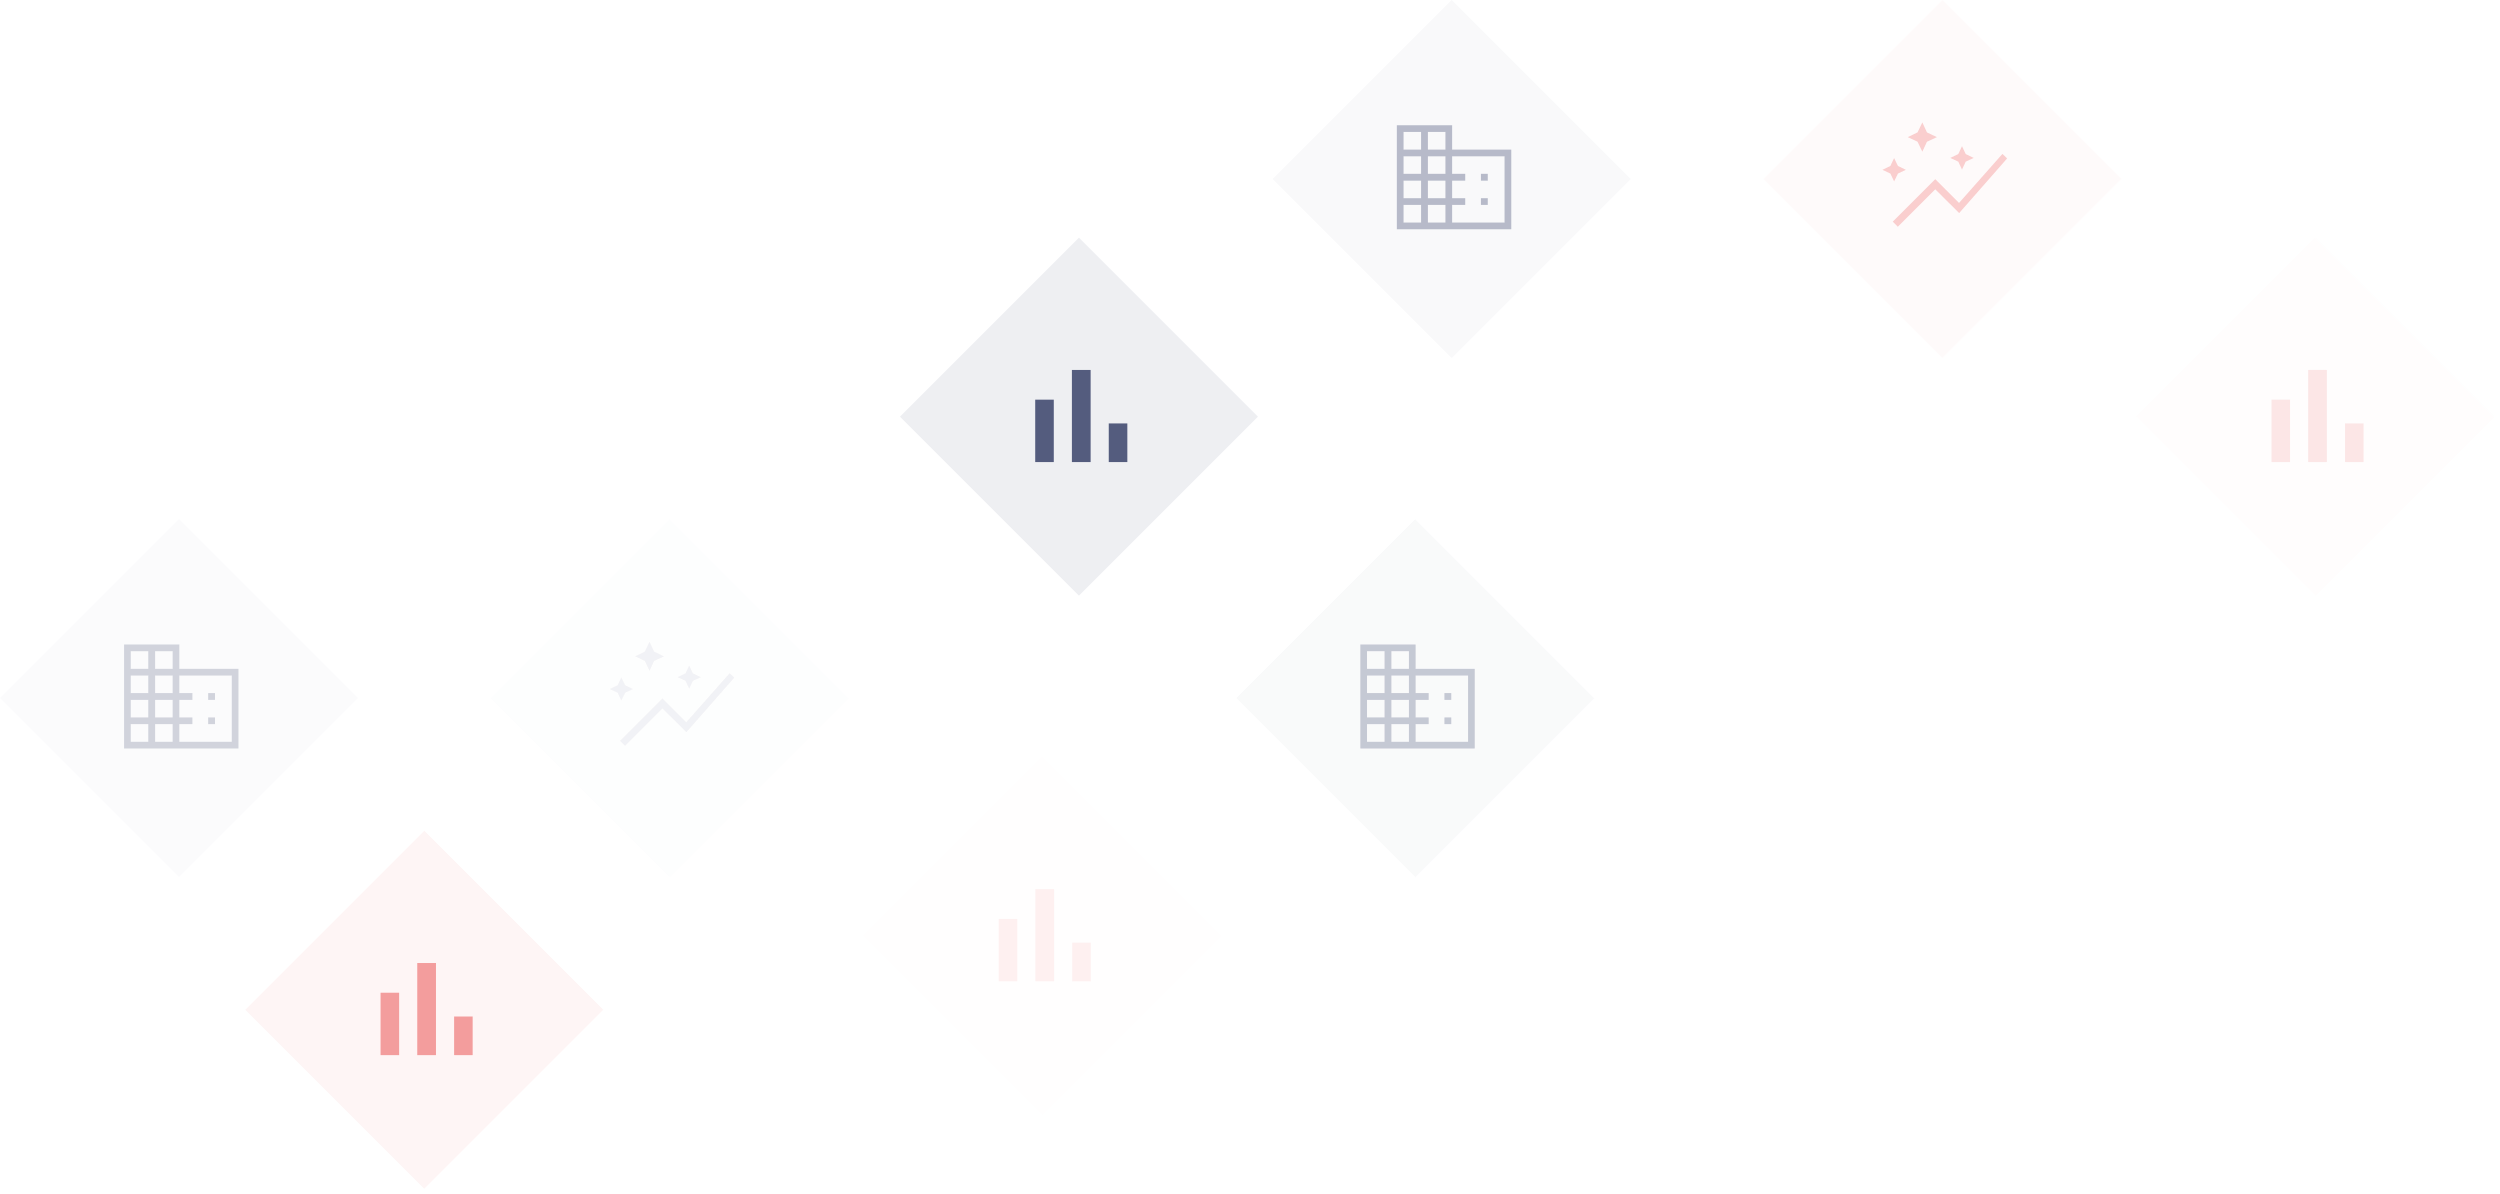 <svg width="270" height="129" viewBox="0 0 270 129" fill="none" xmlns="http://www.w3.org/2000/svg">
<g opacity="0.82">
<rect x="97.201" y="45.002" width="27.334" height="27.334" transform="rotate(-45 97.201 45.002)" fill="#2E3862" fill-opacity="0.1"/>
<mask id="mask0_1_40103" style="mask-type:alpha" maskUnits="userSpaceOnUse" x="109" y="37" width="16" height="16">
<rect x="109.075" y="37.227" width="15.404" height="15.404" fill="#D9D9D9"/>
</mask>
<g mask="url(#mask0_1_40103)">
<path d="M111.803 49.904V43.164H113.809V49.904H111.803ZM115.766 49.904V39.955H117.788V49.904H115.766ZM119.746 49.904V45.731H121.752V49.904H119.746Z" fill="#2E3862"/>
</g>
<g opacity="0.42">
<rect x="137.462" y="19.328" width="27.334" height="27.334" transform="rotate(-45 137.462 19.328)" fill="#2E3862" fill-opacity="0.1"/>
<mask id="mask1_1_40103" style="mask-type:alpha" maskUnits="userSpaceOnUse" x="149" y="11" width="16" height="16">
<rect x="149.336" y="11.553" width="15.404" height="15.404" fill="#D9D9D9"/>
</mask>
<g mask="url(#mask1_1_40103)">
<path d="M150.86 24.759V13.527H156.829V16.159H163.216V24.759H150.86ZM151.582 24.037H153.476V22.128H151.582V24.037ZM151.582 21.406H153.476V19.512H151.582V21.406ZM151.582 18.774H153.476V16.881H151.582V18.774ZM151.582 16.159H153.476V14.249H151.582V16.159ZM154.214 24.037H156.107V22.128H154.214V24.037ZM154.214 21.406H156.107V19.512H154.214V21.406ZM154.214 18.774H156.107V16.881H154.214V18.774ZM154.214 16.159H156.107V14.249H154.214V16.159ZM156.829 24.037H162.494V16.881H156.829V18.774H158.242V19.512H156.829V21.406H158.242V22.128H156.829V24.037ZM159.942 19.512V18.774H160.681V19.512H159.942ZM159.942 22.128V21.406H160.681V22.128H159.942Z" fill="#2E3862"/>
</g>
</g>
<g opacity="0.16">
<rect x="230.719" y="45.002" width="27.334" height="27.334" transform="rotate(-45 230.719 45.002)" fill="#E84242" fill-opacity="0.1"/>
<mask id="mask2_1_40103" style="mask-type:alpha" maskUnits="userSpaceOnUse" x="242" y="37" width="16" height="16">
<rect x="242.593" y="37.227" width="15.404" height="15.404" fill="#D9D9D9"/>
</mask>
<g mask="url(#mask2_1_40103)">
<path d="M245.321 49.904V43.164H247.327V49.904H245.321ZM249.284 49.904V39.955H251.306V49.904H249.284ZM253.264 49.904V45.731H255.27V49.904H253.264Z" fill="#E84242"/>
</g>
</g>
<g opacity="0.32">
<rect x="190.458" y="19.328" width="27.334" height="27.334" transform="rotate(-45 190.458 19.328)" fill="#E84242" fill-opacity="0.1"/>
<mask id="mask3_1_40103" style="mask-type:alpha" maskUnits="userSpaceOnUse" x="202" y="11" width="16" height="16">
<rect x="202.332" y="11.553" width="15.404" height="15.404" fill="#D9D9D9"/>
</mask>
<g mask="url(#mask3_1_40103)">
<path d="M207.612 16.383L207.098 15.308L206.039 14.811L207.098 14.297L207.612 13.222L208.109 14.297L209.184 14.811L208.109 15.308L207.612 16.383ZM211.896 18.309L211.495 17.458L210.628 17.057L211.495 16.64L211.896 15.79L212.297 16.64L213.164 17.057L212.297 17.458L211.896 18.309ZM204.563 19.593L204.162 18.742L203.295 18.341L204.162 17.924L204.563 17.073L204.98 17.924L205.83 18.341L204.98 18.742L204.563 19.593ZM204.964 24.487L204.418 23.941L209.008 19.352L211.575 21.919L216.261 16.624L216.774 17.105L211.591 23.01L209.008 20.443L204.964 24.487Z" fill="#E84242"/>
</g>
</g>
<g opacity="0.63">
<rect x="26.498" y="109.052" width="27.334" height="27.334" transform="rotate(-45 26.498 109.052)" fill="#E84242" fill-opacity="0.1"/>
<mask id="mask4_1_40103" style="mask-type:alpha" maskUnits="userSpaceOnUse" x="38" y="101" width="16" height="16">
<rect x="38.373" y="101.277" width="15.404" height="15.404" fill="#D9D9D9"/>
</mask>
<g mask="url(#mask4_1_40103)">
<path d="M41.1 113.954V107.214H43.106V113.954H41.1ZM45.064 113.954V104.005H47.085V113.954H45.064ZM49.043 113.954V109.782H51.049V113.954H49.043Z" fill="#E84242"/>
</g>
<g opacity="0.42">
<rect y="75.406" width="27.334" height="27.334" transform="rotate(-45 0 75.406)" fill="#2E3862" fill-opacity="0.1"/>
<mask id="mask5_1_40103" style="mask-type:alpha" maskUnits="userSpaceOnUse" x="11" y="67" width="17" height="17">
<rect x="11.874" y="67.631" width="15.404" height="15.404" fill="#D9D9D9"/>
</mask>
<g mask="url(#mask5_1_40103)">
<path d="M13.399 80.837V69.605H19.368V72.236H25.754V80.837H13.399ZM14.121 80.115H16.014V78.205H14.121V80.115ZM14.121 77.483H16.014V75.59H14.121V77.483ZM14.121 74.852H16.014V72.958H14.121V74.852ZM14.121 72.236H16.014V70.327H14.121V72.236ZM16.752 80.115H18.646V78.205H16.752V80.115ZM16.752 77.483H18.646V75.59H16.752V77.483ZM16.752 74.852H18.646V72.958H16.752V74.852ZM16.752 72.236H18.646V70.327H16.752V72.236ZM19.368 80.115H25.032V72.958H19.368V74.852H20.78V75.59H19.368V77.483H20.78V78.205H19.368V80.115ZM22.481 75.59V74.852H23.219V75.59H22.481ZM22.481 78.205V77.483H23.219V78.205H22.481Z" fill="#2E3862"/>
</g>
</g>
<g opacity="0.16">
<rect x="93.257" y="101.08" width="27.334" height="27.334" transform="rotate(-45 93.257 101.08)" fill="#E84242" fill-opacity="0.1"/>
<mask id="mask6_1_40103" style="mask-type:alpha" maskUnits="userSpaceOnUse" x="105" y="93" width="16" height="16">
<rect x="105.131" y="93.305" width="15.404" height="15.404" fill="#D9D9D9"/>
</mask>
<g mask="url(#mask6_1_40103)">
<path d="M107.859 105.981V99.242H109.865V105.981H107.859ZM111.823 105.981V96.033H113.844V105.981H111.823ZM115.802 105.981V101.809H117.808V105.981H115.802Z" fill="#E84242"/>
</g>
</g>
<g opacity="0.53">
<rect x="133.518" y="75.406" width="27.334" height="27.334" transform="rotate(-45 133.518 75.406)" fill="#2E3862" fill-opacity="0.1"/>
<mask id="mask7_1_40103" style="mask-type:alpha" maskUnits="userSpaceOnUse" x="145" y="67" width="16" height="17">
<rect x="145.392" y="67.631" width="15.404" height="15.404" fill="#D9D9D9"/>
</mask>
<g mask="url(#mask7_1_40103)">
<path d="M146.916 80.837V69.605H152.886V72.236H159.272V80.837H146.916ZM147.639 80.115H149.532V78.205H147.639V80.115ZM147.639 77.483H149.532V75.59H147.639V77.483ZM147.639 74.852H149.532V72.958H147.639V74.852ZM147.639 72.236H149.532V70.327H147.639V72.236ZM150.27 80.115H152.164V78.205H150.27V80.115ZM150.27 77.483H152.164V75.59H150.27V77.483ZM150.27 74.852H152.164V72.958H150.27V74.852ZM150.27 72.236H152.164V70.327H150.27V72.236ZM152.886 80.115H158.55V72.958H152.886V74.852H154.298V75.59H152.886V77.483H154.298V78.205H152.886V80.115ZM155.999 75.59V74.852H156.737V75.59H155.999ZM155.999 78.205V77.483H156.737V78.205H155.999Z" fill="#2E3862"/>
</g>
</g>
<g opacity="0.12">
<rect x="52.996" y="75.406" width="27.334" height="27.334" transform="rotate(-45 52.996 75.406)" fill="#2E3862" fill-opacity="0.1"/>
<mask id="mask8_1_40103" style="mask-type:alpha" maskUnits="userSpaceOnUse" x="64" y="67" width="17" height="17">
<rect x="64.871" y="67.631" width="15.404" height="15.404" fill="#D9D9D9"/>
</mask>
<g mask="url(#mask8_1_40103)">
<path d="M70.15 72.461L69.636 71.386L68.578 70.888L69.636 70.375L70.15 69.3L70.647 70.375L71.722 70.888L70.647 71.386L70.15 72.461ZM74.434 74.386L74.033 73.536L73.167 73.135L74.033 72.717L74.434 71.867L74.835 72.717L75.702 73.135L74.835 73.536L74.434 74.386ZM67.101 75.67L66.7 74.82L65.834 74.418L66.7 74.001L67.101 73.151L67.518 74.001L68.369 74.418L67.518 74.82L67.101 75.67ZM67.502 80.564L66.957 80.018L71.546 75.429L74.113 77.997L78.799 72.701L79.312 73.183L74.129 79.088L71.546 76.52L67.502 80.564Z" fill="#2E3862"/>
</g>
</g>
</g>
</g>
</svg>
